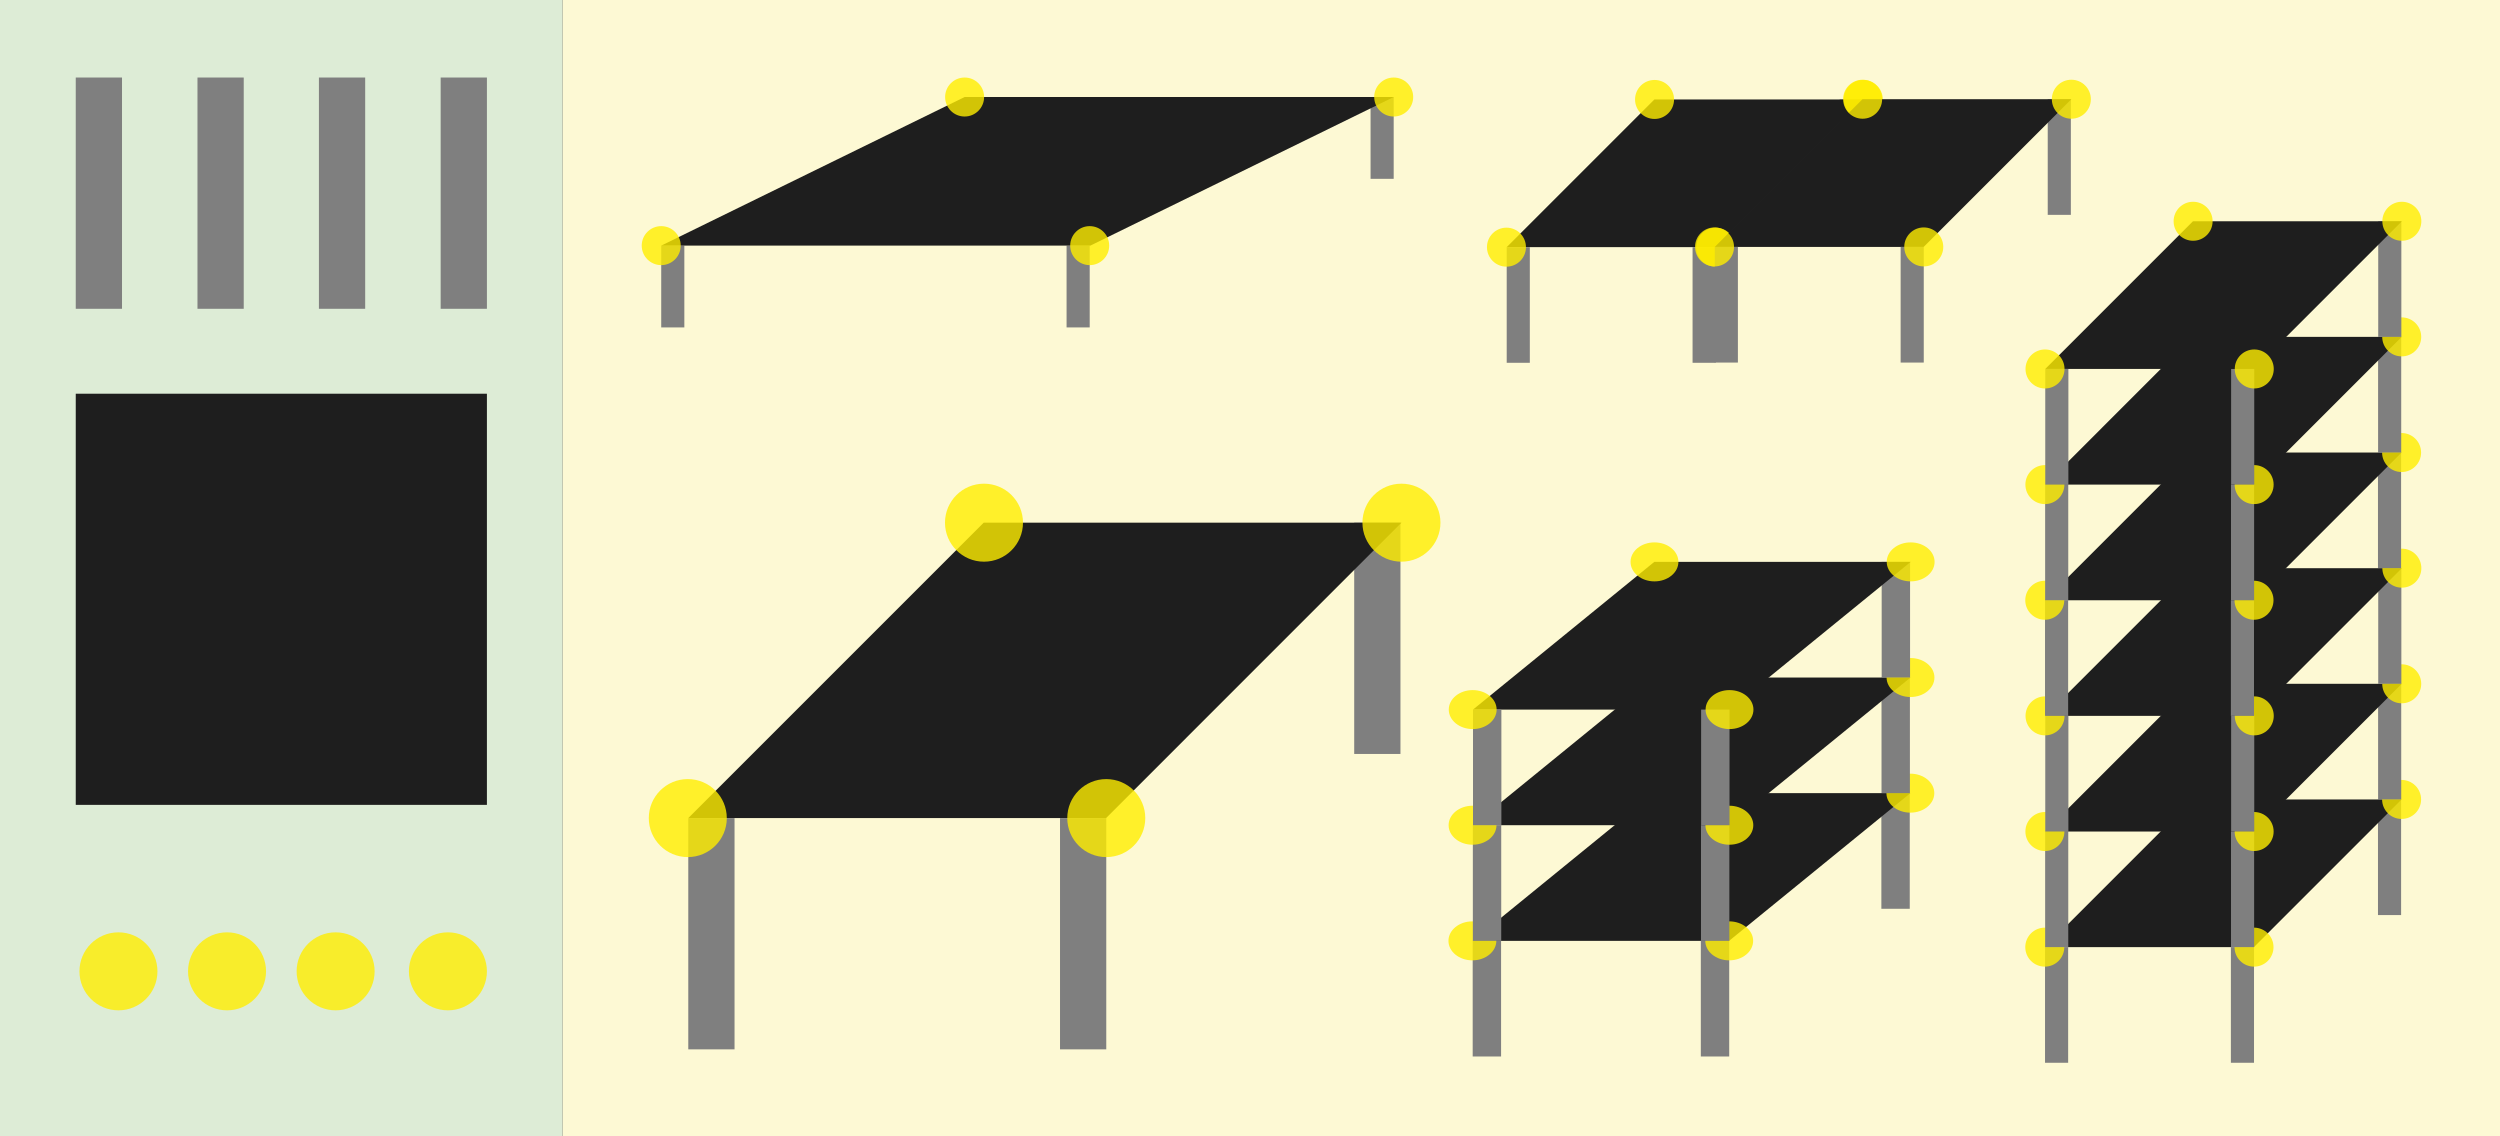 <?xml version="1.0" encoding="utf-8"?>
<!-- Generator: Adobe Illustrator 16.0.0, SVG Export Plug-In . SVG Version: 6.00 Build 0)  -->
<!DOCTYPE svg PUBLIC "-//W3C//DTD SVG 1.1//EN" "http://www.w3.org/Graphics/SVG/1.1/DTD/svg11.dtd">
<svg version="1.1" id="Calque_1" xmlns="http://www.w3.org/2000/svg" xmlns:xlink="http://www.w3.org/1999/xlink" x="0px" y="0px"
	 width="660px" height="300px" viewBox="0 0 660 300" enable-background="new 0 0 660 300" xml:space="preserve">
<rect x="0" y="0" width="660" height="300" fill="#333333" stroke="none"/>
<rect fill="#DDECD6" width="148.542" height="300"/>
<rect x="148.542" fill="#FDF9D4" width="511.458" height="300"/>
<rect x="19.999" y="20.467" fill="#7F7F7F" width="12.211" height="61.054"/>
<rect x="52.135" y="20.467" fill="#7F7F7F" width="12.211" height="61.054"/>
<rect x="84.196" y="20.466" fill="#7F7F7F" width="12.211" height="61.055"/>
<rect x="116.333" y="20.466" fill="#7F7F7F" width="12.211" height="61.055"/>
<circle opacity="0.8" fill="#FFED00" cx="31.271" cy="256.433" r="10.296"/>
<circle opacity="0.8" fill="#FFED00" cx="59.938" cy="256.433" r="10.296"/>
<circle opacity="0.8" fill="#FFED00" cx="88.604" cy="256.433" r="10.296"/>
<circle opacity="0.8" fill="#FFED00" cx="118.248" cy="256.433" r="10.296"/>
<g>
	<rect x="357.51" y="137.988" fill="#7F7F7F" width="12.211" height="61.056"/>
	<polygon fill="#1E1E1E" points="259.693,137.988 181.707,215.976 291.997,215.976 369.98,137.988 	"/>
	<rect x="181.707" y="215.976" fill="#7F7F7F" width="12.211" height="61.055"/>
	<rect x="279.845" y="215.976" fill="#7F7F7F" width="12.211" height="61.055"/>
	<circle opacity="0.8" fill="#FFED00" cx="292.056" cy="215.976" r="10.296"/>
	<circle opacity="0.8" fill="#FFED00" cx="369.981" cy="137.988" r="10.296"/>
	<circle opacity="0.8" fill="#FFED00" cx="259.773" cy="137.988" r="10.296"/>
	<circle opacity="0.8" fill="#FFED00" cx="181.577" cy="215.976" r="10.296"/>
</g>
<g>
	<g>
		<rect x="496.681" y="209.393" fill="#7F7F7F" width="7.494" height="30.527"/>
		<polygon fill="#1E1E1E" points="436.651,209.393 388.791,248.386 456.476,248.386 504.334,209.393 		"/>
		<rect x="388.791" y="248.386" fill="#7F7F7F" width="7.494" height="30.527"/>
		<rect x="449.018" y="248.386" fill="#7F7F7F" width="7.493" height="30.527"/>
		<ellipse opacity="0.8" fill="#FFED00" cx="456.512" cy="248.386" rx="6.318" ry="5.147"/>
		<ellipse opacity="0.8" fill="#FFED00" cx="504.334" cy="209.393" rx="6.319" ry="5.147"/>
		<ellipse opacity="0.8" fill="#FFED00" cx="436.7" cy="209.393" rx="6.318" ry="5.147"/>
		<ellipse opacity="0.8" fill="#FFED00" cx="388.711" cy="248.386" rx="6.319" ry="5.147"/>
	</g>
	<g>
		<rect x="496.721" y="178.865" fill="#7F7F7F" width="7.493" height="30.527"/>
		<polygon fill="#1E1E1E" points="436.69,178.865 388.831,217.858 456.517,217.858 504.374,178.865 		"/>
		<rect x="388.831" y="217.858" fill="#7F7F7F" width="7.493" height="30.527"/>
		<rect x="449.059" y="217.858" fill="#7F7F7F" width="7.493" height="30.527"/>
		<ellipse opacity="0.8" fill="#FFED00" cx="456.551" cy="217.858" rx="6.319" ry="5.147"/>
		<ellipse opacity="0.8" fill="#FFED00" cx="504.374" cy="178.865" rx="6.318" ry="5.147"/>
		<ellipse opacity="0.8" fill="#FFED00" cx="436.741" cy="178.865" rx="6.318" ry="5.147"/>
		<ellipse opacity="0.8" fill="#FFED00" cx="388.751" cy="217.858" rx="6.318" ry="5.147"/>
	</g>
	<g>
		<rect x="496.761" y="148.338" fill="#7F7F7F" width="7.494" height="30.527"/>
		<polygon fill="#1E1E1E" points="436.732,148.338 388.872,187.331 456.556,187.331 504.414,148.338 		"/>
		<rect x="388.872" y="187.331" fill="#7F7F7F" width="7.493" height="30.527"/>
		<rect x="449.098" y="187.331" fill="#7F7F7F" width="7.494" height="30.527"/>
		<ellipse opacity="0.8" fill="#FFED00" cx="456.592" cy="187.331" rx="6.318" ry="5.147"/>
		<ellipse opacity="0.8" fill="#FFED00" cx="504.415" cy="148.338" rx="6.318" ry="5.147"/>
		<ellipse opacity="0.8" fill="#FFED00" cx="436.78" cy="148.338" rx="6.318" ry="5.147"/>
		<ellipse opacity="0.8" fill="#FFED00" cx="388.792" cy="187.331" rx="6.318" ry="5.147"/>
	</g>
</g>
<g>
	<g>
		<g>
			<rect x="627.787" y="211.052" fill="#7F7F7F" width="6.105" height="30.527"/>
			<polygon fill="#1E1E1E" points="578.879,211.052 539.886,250.045 595.03,250.045 634.022,211.052 			"/>
			<rect x="539.886" y="250.045" fill="#7F7F7F" width="6.105" height="30.527"/>
			<rect x="588.954" y="250.045" fill="#7F7F7F" width="6.105" height="30.527"/>
			<circle opacity="0.8" fill="#FFED00" cx="595.06" cy="250.045" r="5.148"/>
			<circle opacity="0.8" fill="#FFED00" cx="634.023" cy="211.052" r="5.148"/>
			<circle opacity="0.8" fill="#FFED00" cx="578.918" cy="211.052" r="5.148"/>
			<circle opacity="0.8" fill="#FFED00" cx="539.821" cy="250.045" r="5.148"/>
		</g>
		<g>
			<rect x="627.819" y="180.524" fill="#7F7F7F" width="6.105" height="30.527"/>
			<polygon fill="#1E1E1E" points="578.911,180.524 539.918,219.518 595.063,219.518 634.055,180.524 			"/>
			<rect x="539.918" y="219.518" fill="#7F7F7F" width="6.105" height="30.527"/>
			<rect x="588.987" y="219.518" fill="#7F7F7F" width="6.105" height="30.527"/>
			<circle opacity="0.8" fill="#FFED00" cx="595.092" cy="219.518" r="5.148"/>
			<circle opacity="0.8" fill="#FFED00" cx="634.055" cy="180.524" r="5.148"/>
			<circle opacity="0.8" fill="#FFED00" cx="578.952" cy="180.524" r="5.148"/>
			<circle opacity="0.8" fill="#FFED00" cx="539.853" cy="219.518" r="5.148"/>
		</g>
		<g>
			<rect x="627.853" y="149.997" fill="#7F7F7F" width="6.105" height="30.527"/>
			<polygon fill="#1E1E1E" points="578.944,149.997 539.951,188.99 595.096,188.99 634.088,149.997 			"/>
			<rect x="539.951" y="188.99" fill="#7F7F7F" width="6.105" height="30.527"/>
			<rect x="589.02" y="188.99" fill="#7F7F7F" width="6.105" height="30.527"/>
			<circle opacity="0.8" fill="#FFED00" cx="595.125" cy="188.99" r="5.148"/>
			<circle opacity="0.8" fill="#FFED00" cx="634.088" cy="149.997" r="5.148"/>
			<circle opacity="0.8" fill="#FFED00" cx="578.984" cy="149.997" r="5.148"/>
			<circle opacity="0.8" fill="#FFED00" cx="539.886" cy="188.99" r="5.148"/>
		</g>
	</g>
	<g>
		<g>
			<rect x="627.785" y="119.468" fill="#7F7F7F" width="6.105" height="30.527"/>
			<polygon fill="#1E1E1E" points="578.877,119.468 539.884,158.462 595.028,158.462 634.021,119.468 			"/>
			<rect x="539.884" y="158.462" fill="#7F7F7F" width="6.105" height="30.527"/>
			<rect x="588.952" y="158.462" fill="#7F7F7F" width="6.105" height="30.527"/>
			<circle opacity="0.8" fill="#FFED00" cx="595.058" cy="158.462" r="5.148"/>
			<circle opacity="0.8" fill="#FFED00" cx="634.021" cy="119.468" r="5.148"/>
			<circle opacity="0.8" fill="#FFED00" cx="578.917" cy="119.468" r="5.148"/>
			<circle opacity="0.8" fill="#FFED00" cx="539.819" cy="158.462" r="5.148"/>
		</g>
		<g>
			<rect x="627.817" y="88.94" fill="#7F7F7F" width="6.105" height="30.527"/>
			<polygon fill="#1E1E1E" points="578.909,88.94 539.916,127.935 595.062,127.935 634.053,88.94 			"/>
			<rect x="539.916" y="127.935" fill="#7F7F7F" width="6.105" height="30.527"/>
			<rect x="588.985" y="127.935" fill="#7F7F7F" width="6.105" height="30.527"/>
			<circle opacity="0.8" fill="#FFED00" cx="595.09" cy="127.935" r="5.148"/>
			<circle opacity="0.8" fill="#FFED00" cx="634.053" cy="88.94" r="5.148"/>
			<circle opacity="0.8" fill="#FFED00" cx="578.95" cy="88.94" r="5.148"/>
			<circle opacity="0.8" fill="#FFED00" cx="539.851" cy="127.935" r="5.148"/>
		</g>
		<g>
			<rect x="627.851" y="58.414" fill="#7F7F7F" width="6.105" height="30.527"/>
			<polygon fill="#1E1E1E" points="578.942,58.414 539.949,97.407 595.094,97.407 634.086,58.414 			"/>
			<rect x="539.949" y="97.407" fill="#7F7F7F" width="6.105" height="30.527"/>
			<rect x="589.018" y="97.407" fill="#7F7F7F" width="6.105" height="30.527"/>
			<circle opacity="0.8" fill="#FFED00" cx="595.124" cy="97.407" r="5.148"/>
			<circle opacity="0.8" fill="#FFED00" cx="634.086" cy="58.414" r="5.148"/>
			<circle opacity="0.8" fill="#FFED00" cx="578.982" cy="58.414" r="5.148"/>
			<circle opacity="0.8" fill="#FFED00" cx="539.884" cy="97.407" r="5.148"/>
		</g>
	</g>
</g>
<rect x="19.999" y="103.942" fill="#1E1E1E" width="108.544" height="108.544"/>
<rect x="485.672" y="26.258" fill="#7F7F7F" width="6.104" height="30.527"/>
<polygon fill="#1E1E1E" points="436.762,26.258 397.77,65.251 452.914,65.251 491.906,26.258 "/>
<rect x="397.77" y="65.251" fill="#7F7F7F" width="6.105" height="30.527"/>
<rect x="446.838" y="65.251" fill="#7F7F7F" width="6.105" height="30.527"/>
<circle opacity="0.8" fill="#FFED00" cx="452.943" cy="65.251" r="5.148"/>
<circle opacity="0.8" fill="#FFED00" cx="491.907" cy="26.257" r="5.148"/>
<circle opacity="0.8" fill="#FFED00" cx="436.802" cy="26.257" r="5.148"/>
<circle opacity="0.8" fill="#FFED00" cx="397.704" cy="65.251" r="5.147"/>
<g>
	<rect x="540.601" y="26.196" fill="#7F7F7F" width="6.105" height="30.527"/>
	<polygon fill="#1E1E1E" points="491.691,26.196 452.699,65.189 507.844,65.189 546.836,26.196 	"/>
	<rect x="452.699" y="65.189" fill="#7F7F7F" width="6.105" height="30.528"/>
	<rect x="501.768" y="65.189" fill="#7F7F7F" width="6.105" height="30.528"/>
	<circle opacity="0.8" fill="#FFED00" cx="507.873" cy="65.189" r="5.148"/>
	<circle opacity="0.8" fill="#FFED00" cx="546.836" cy="26.196" r="5.148"/>
	<circle opacity="0.8" fill="#FFED00" cx="491.732" cy="26.196" r="5.148"/>
	<circle opacity="0.8" fill="#FFED00" cx="452.634" cy="65.189" r="5.147"/>
</g>
<g>
	<rect x="361.828" y="25.614" fill="#7F7F7F" width="6.105" height="21.597"/>
	<rect x="174.562" y="64.844" fill="#7F7F7F" width="6.105" height="21.597"/>
	<rect x="281.576" y="64.844" fill="#7F7F7F" width="6.105" height="21.597"/>
	<polygon fill="#1E1E1E" points="254.659,25.614 174.562,64.844 287.839,64.844 367.935,25.614 	"/>
	<circle opacity="0.8" fill="#FFED00" cx="174.562" cy="64.845" r="5.147"/>
	<circle opacity="0.8" fill="#FFED00" cx="287.681" cy="64.845" r="5.147"/>
	<circle opacity="0.8" fill="#FFED00" cx="254.659" cy="25.615" r="5.147"/>
	<circle opacity="0.8" fill="#FFED00" cx="367.935" cy="25.615" r="5.147"/>
</g>
</svg>

